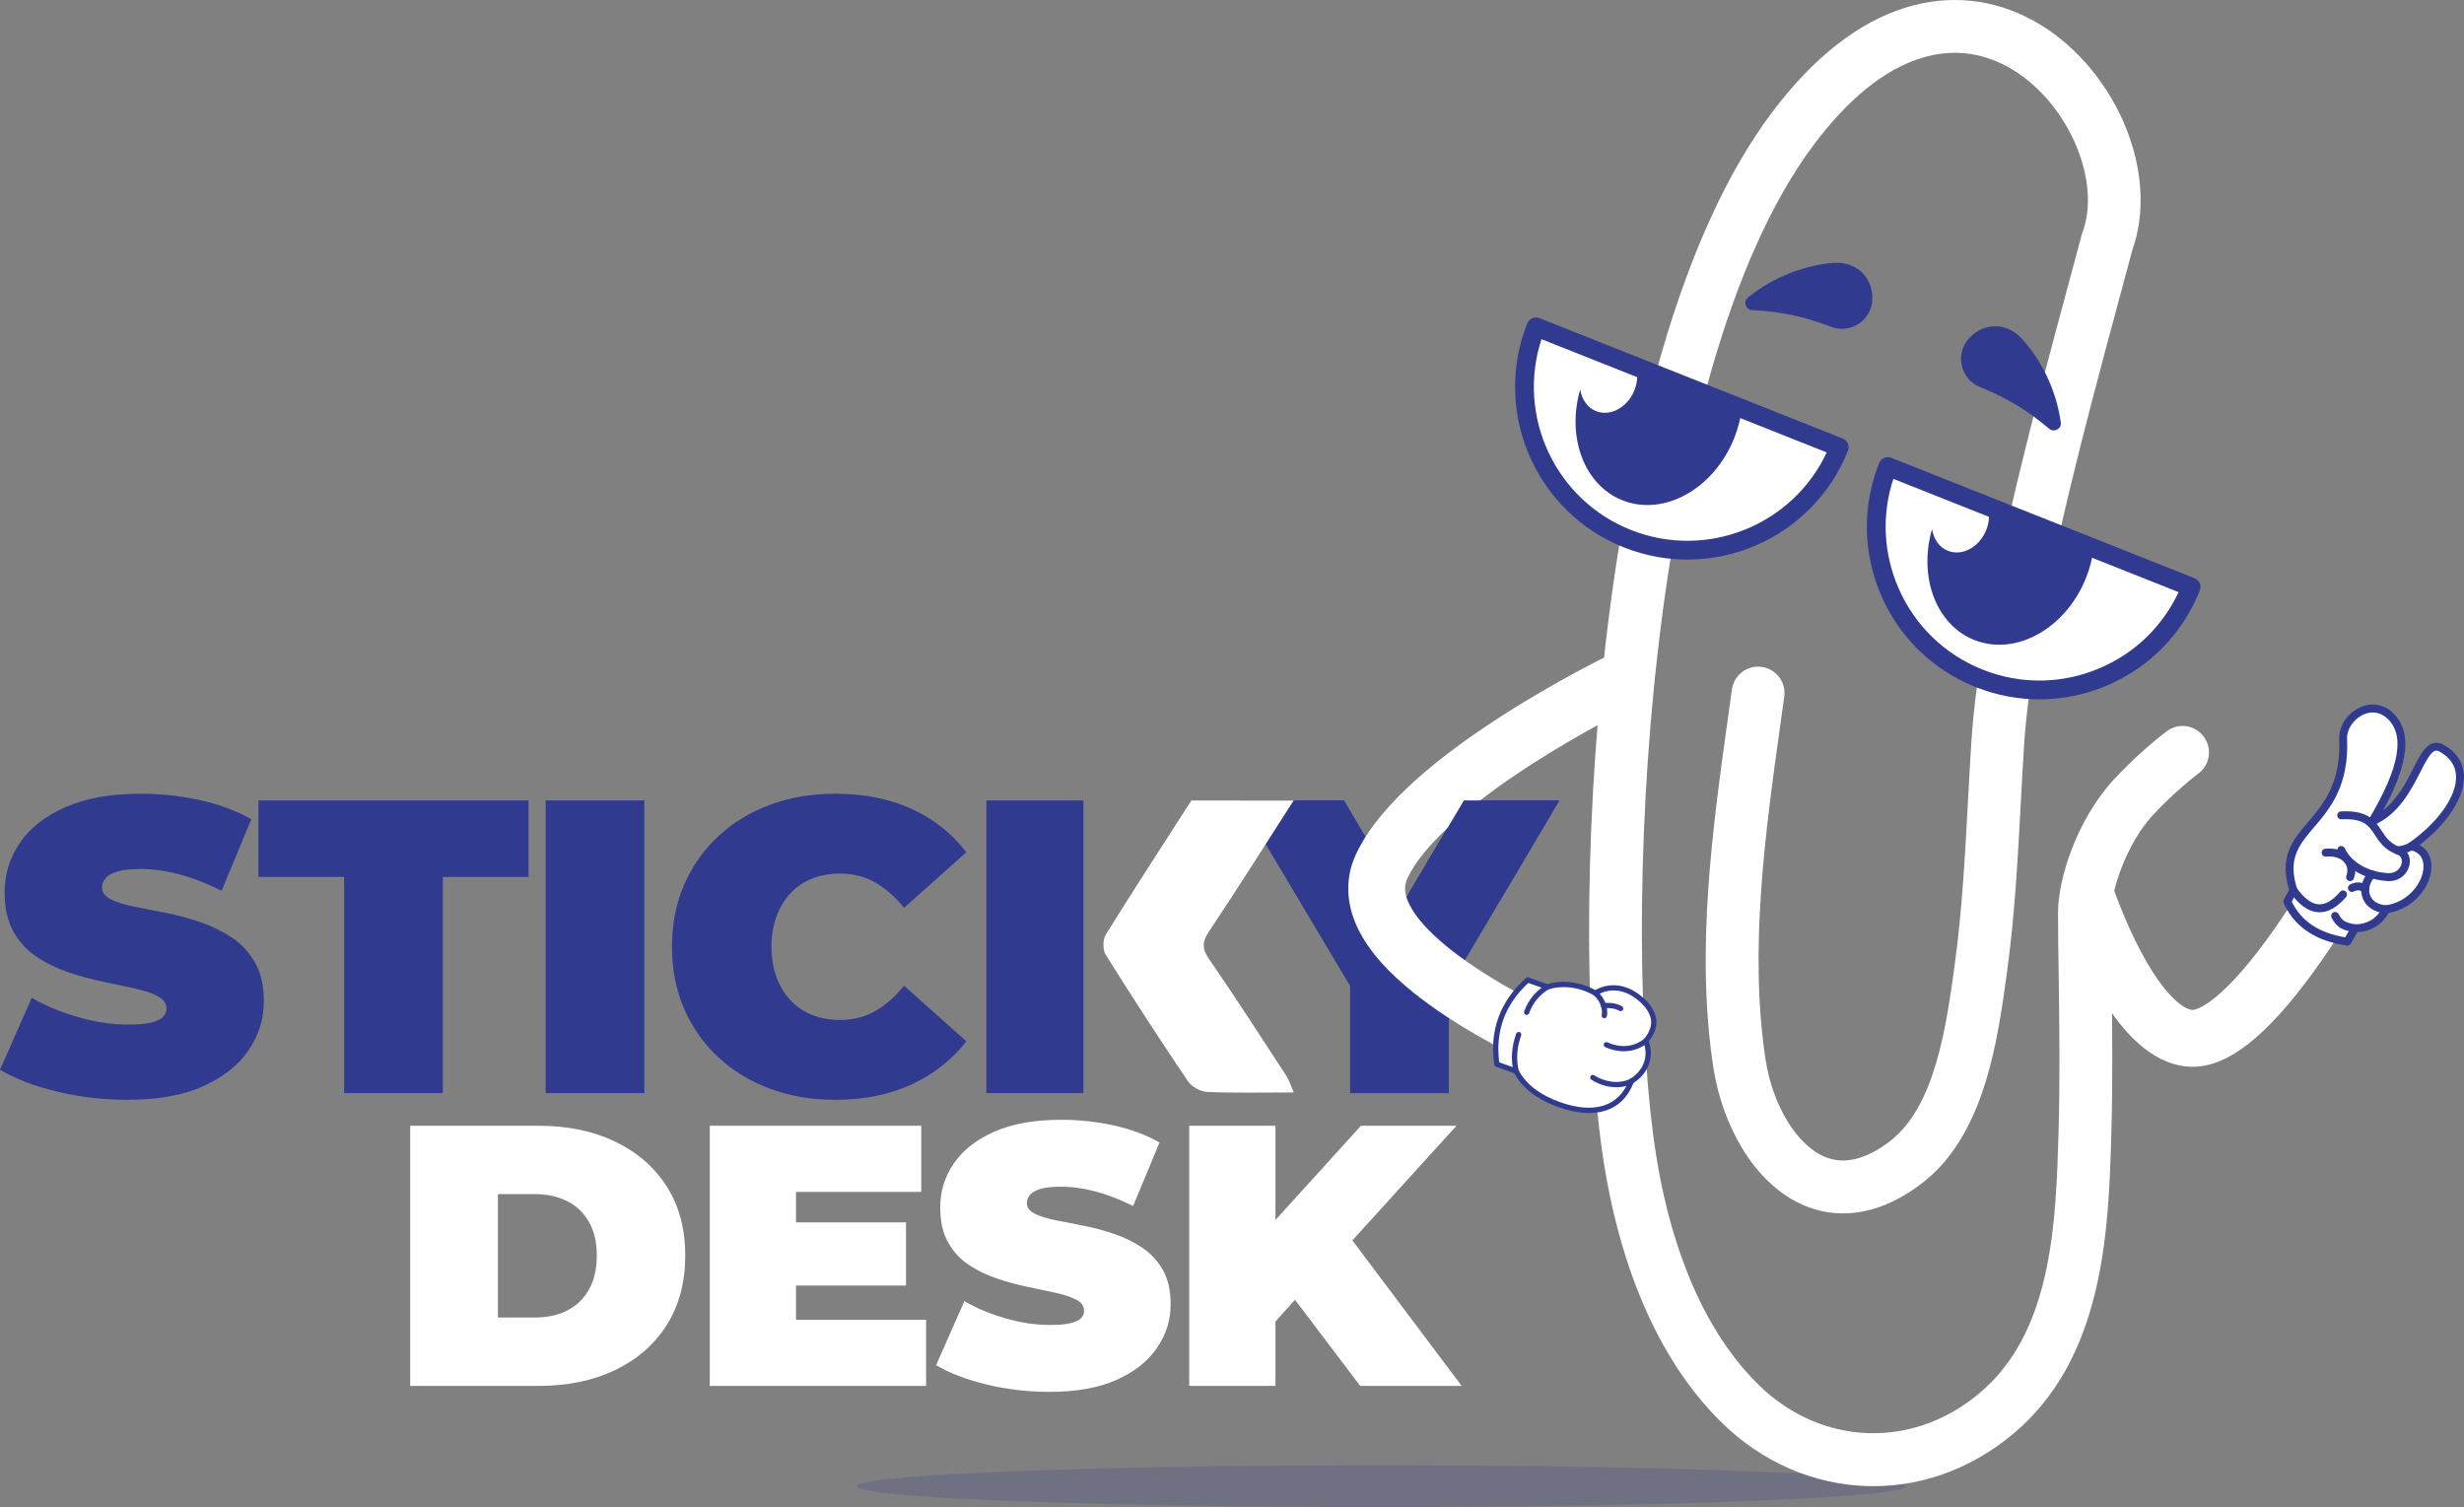 <svg xmlns="http://www.w3.org/2000/svg" id="Layer_2" data-name="Layer 2" viewBox="0 0 3922.69 2399.3"><rect x="0" y="0" width="3922.69" height="2399.3" fill="#808080" stroke="none"/><defs><style>      .cls-1 {        fill: none;      }      .cls-1, .cls-2, .cls-3, .cls-4 {        stroke-width: 0px;      }      .cls-2 {        isolation: isolate;        opacity: .2;      }      .cls-2, .cls-3 {        fill: #303b90;      }      .cls-4 {        fill: #fff;      }    </style></defs><g id="_Layer_" data-name=" Layer "><g><ellipse class="cls-2" cx="2198.75" cy="2365.97" rx="835.15" ry="33.33"></ellipse><g><g><g><path class="cls-3" d="M203.04,1750.88c-39.06,0-76.78-4.44-113.17-13.31-36.39-8.87-66.35-20.41-89.87-34.62l50.59-114.5c22.19,12.88,46.93,23.19,74.23,30.95,27.29,7.77,53.81,11.65,79.55,11.65,15.08,0,26.96-1,35.62-3,8.65-2,14.98-4.88,18.97-8.65,3.99-3.77,5.99-8.32,5.99-13.65,0-8.42-4.66-15.08-13.98-19.97-9.32-4.88-21.64-8.99-36.95-12.32s-32.07-6.88-50.26-10.65c-18.2-3.77-36.51-8.76-54.92-14.98-18.42-6.21-35.28-14.42-50.59-24.63s-27.62-23.63-36.95-40.28c-9.32-16.64-13.98-37.38-13.98-62.24,0-28.84,8.09-55.13,24.3-78.88,16.2-23.74,40.38-42.71,72.56-56.91,32.17-14.2,72.23-21.3,120.16-21.3,31.51,0,62.57,3.33,93.2,9.99,30.62,6.66,58.13,16.87,82.54,30.62l-47.26,113.83c-23.08-11.54-45.38-20.19-66.9-25.96-21.53-5.76-42.5-8.66-62.91-8.66-15.09,0-27.07,1.33-35.95,3.99-8.88,2.67-15.2,6.22-18.97,10.65-3.77,4.44-5.66,9.32-5.66,14.64,0,7.99,4.66,14.31,13.98,18.97,9.32,4.66,21.63,8.55,36.95,11.65,15.31,3.11,32.17,6.44,50.59,9.99,18.41,3.56,36.72,8.44,54.92,14.64,18.2,6.22,34.95,14.43,50.26,24.63,15.31,10.21,27.62,23.53,36.94,39.94,9.32,16.43,13.98,36.84,13.98,61.25,0,28.41-8.1,54.48-24.3,78.22-16.21,23.75-40.27,42.83-72.22,57.25-31.96,14.41-72.12,21.63-120.49,21.63v.02Z"></path><path class="cls-3" d="M547.86,1740.23v-344.16h-136.47v-121.82h430.03v121.82h-136.47v344.16h-157.1.01Z"></path><path class="cls-3" d="M868.72,1740.23v-465.98h157.1v465.98h-157.1Z"></path><path class="cls-3" d="M1329.36,1750.88c-37.28,0-71.79-5.89-103.51-17.64-31.73-11.76-59.24-28.51-82.54-50.26-23.3-21.74-41.39-47.48-54.25-77.22-12.88-29.73-19.31-62.57-19.31-98.52s6.43-68.78,19.31-98.52c12.86-29.73,30.95-55.47,54.25-77.22,23.3-21.74,50.81-38.5,82.54-50.26,31.72-11.75,66.24-17.64,103.51-17.64,45.7,0,86.21,7.99,121.49,23.96,35.28,15.98,64.46,39.06,87.54,69.23l-99.19,88.53c-13.76-17.31-28.96-30.72-45.6-40.27-16.64-9.54-35.4-14.31-56.25-14.31-16.43,0-31.29,2.66-44.6,7.99-13.31,5.32-24.74,13.1-34.28,23.3-9.55,10.21-16.97,22.53-22.3,36.95-5.32,14.42-7.99,30.52-7.99,48.26s2.67,33.85,7.99,48.26c5.33,14.43,12.75,26.74,22.3,36.95,9.54,10.21,20.97,17.97,34.28,23.3,13.32,5.33,28.18,7.99,44.6,7.99,20.85,0,39.61-4.76,56.25-14.31,16.64-9.54,31.84-22.97,45.6-40.27l99.19,88.53c-23.08,29.74-52.26,52.7-87.54,68.9-35.28,16.2-75.78,24.3-121.49,24.3h0Z"></path><path class="cls-3" d="M1570.33,1740.23v-465.98h154.44v465.98h-154.44Z"></path><path class="cls-3" d="M2149.49,1740.23v-204.36l35.95,93.86-211.69-355.48h165.76l143.12,242.98h-96.52l144.45-242.98h151.78l-210.36,355.48,34.62-93.86v204.36h-157.11Z"></path><path class="cls-3" d="M2149.49,1740.23v-204.36l35.95,93.86-211.69-355.48h165.76l143.12,242.98h-96.52l144.45-242.98h151.78l-210.36,355.48,34.62-93.86v204.36h-157.11Z"></path></g><g><path class="cls-4" d="M653.04,2206.36v-414.2h204.14c46.15,0,86.78,8.39,121.89,25.15,35.11,16.77,62.52,40.53,82.25,71.3,19.72,30.77,29.59,67.46,29.59,110.06s-9.87,79.98-29.59,110.95c-19.73,30.97-47.14,54.84-82.25,71.6-35.12,16.77-75.74,25.15-121.89,25.15h-204.14ZM792.69,2097.48h58.58c19.72,0,36.98-3.75,51.78-11.24,14.79-7.49,26.33-18.64,34.61-33.43,8.28-14.8,12.43-32.84,12.43-54.14s-4.14-38.66-12.43-53.25c-8.28-14.59-19.82-25.64-34.61-33.14-14.79-7.49-32.06-11.24-51.78-11.24h-58.58v196.45h0Z"></path><path class="cls-4" d="M1267.24,2101.03h207.1v105.33h-344.38v-414.2h336.69v105.33h-199.41v203.55h0ZM1257.77,1946h184.62v100.59h-184.62v-100.59Z"></path><path class="cls-4" d="M1670.79,2215.82c-34.72,0-68.25-3.95-100.59-11.83-32.35-7.89-58.98-18.14-79.88-30.77l44.97-101.77c19.72,11.45,41.72,20.62,65.98,27.51,24.26,6.91,47.82,10.36,70.71,10.36,13.41,0,23.97-.89,31.66-2.66,7.69-1.77,13.32-4.34,16.86-7.69,3.55-3.35,5.33-7.4,5.33-12.13,0-7.49-4.15-13.41-12.43-17.75s-19.23-7.99-32.84-10.95-28.5-6.11-44.68-9.47c-16.18-3.35-32.45-7.78-48.81-13.31-16.38-5.52-31.36-12.82-44.97-21.89-13.61-9.07-24.56-21.01-32.84-35.8-8.29-14.8-12.43-33.23-12.43-55.33,0-25.64,7.19-49.01,21.6-70.12,14.4-21.1,35.89-37.96,64.49-50.59,28.6-12.62,64.2-18.94,106.81-18.94,28,0,55.62,2.96,82.84,8.88s51.67,15,73.37,27.22l-42.01,101.18c-20.52-10.25-40.34-17.95-59.47-23.08-19.14-5.12-37.78-7.69-55.92-7.69-13.42,0-24.07,1.18-31.95,3.55-7.89,2.37-13.51,5.53-16.86,9.47-3.36,3.95-5.03,8.29-5.03,13.02,0,7.1,4.14,12.72,12.43,16.86,8.28,4.15,19.23,7.6,32.84,10.36,13.61,2.77,28.6,5.73,44.97,8.88,16.36,3.16,32.64,7.5,48.82,13.02,16.17,5.53,31.07,12.82,44.67,21.89,13.61,9.08,24.56,20.92,32.84,35.51,8.29,14.6,12.43,32.75,12.43,54.44,0,25.25-7.2,48.43-21.6,69.52-14.4,21.11-35.8,38.08-64.2,50.89-28.4,12.82-64.11,19.23-107.1,19.23v-.02Z"></path><path class="cls-4" d="M1893.27,2206.36v-414.2h137.28v414.2h-137.28ZM2018.12,2117.6l-7.69-153.26,156.22-172.19h152.07l-175.15,192.9-77.52,79.29-47.93,53.26h0ZM2165.46,2206.36l-121.89-160.95,90.53-95.86,192.9,256.81h-161.54,0Z"></path></g><path class="cls-4" d="M2059.71,1739.16c-49.58,0-93.72,1.11-137.72-.8-10.68-.46-24.8-8.2-30.78-17.05-44.8-66.34-88.44-133.49-130.94-201.34-4.91-7.84-4.79-24.13.12-32.05,45.14-72.7,91.86-144.42,136.25-213.51h162.8c-45.28,70.45-88.82,139.87-134.39,207.91-11.35,16.95-11.82,27.64-.16,44.57,42.1,61.12,82.29,123.56,122.9,185.69,4.19,6.4,6.41,14.1,11.91,26.58h.01Z"></path></g><g><path class="cls-4" d="M3490.9,1698.28c-1.69,0-3.38-.04-5.06-.13-33.75-1.76-66.38-19.33-97-52.23-20.54-22.08-40.78-51.71-60.14-88.07-31.66-59.44-50.77-117.45-51.57-119.89l85.98-28.12c.46,1.4,18.05,54.32,45.94,106.45,35.46,66.27,66.06,90.72,81.5,91.53.33,0,35.59.57,117.7-111.4,46.7-63.69,82.94-129.3,83.3-129.95l79.27,43.58c-1.57,2.86-39.04,70.77-89.09,139.15-74.31,101.51-135.13,149.09-190.81,149.09h-.02ZM3320.12,1423.9l42.98-14.08v.02l-42.99,14.06h.01Z"></path><path class="cls-4" d="M2982.26,2365.97c-2.21,0-4.4-.02-6.61-.07-87.45-1.76-171.45-38.32-236.55-102.95-117.79-116.95-165.72-286.53-185.19-408.2-15.14-94.63-23.69-223.81-24.09-363.77-.43-152.5,8.6-313.2,26.11-464.71,20.15-174.34,50.63-332.06,90.59-468.78,46.22-158.1,104.49-284.86,173.18-376.75,66.4-88.82,138.75-145.67,215.04-168.97,68.62-20.96,138.33-13.82,201.59,20.64,61.26,33.37,113.79,92.19,144.12,161.38,30.61,69.82,35.84,143.77,14.46,203.3-6.22,23.46-13.35,49.89-20.89,77.82-55.45,205.5-139.24,516.05-151.7,711.71-1.95,30.63-3.63,61.9-5.25,92.14-4.73,88.21-9.63,179.43-21.99,269.4l-.32,2.31c-6.97,50.76-15.65,113.93-34,172.92-22.9,73.61-56.14,126.19-101.61,160.76-78.5,59.67-143.8,52.42-184.75,35.82-39.02-15.81-73.83-47.48-100.65-91.58-22.77-37.45-39.14-83.16-46.08-128.72-28.51-187.22-1.47-380.39,24.67-567.19,1.64-11.7,3.27-23.35,4.88-34.95,3.19-23,24.42-39.07,47.43-35.87,23,3.19,39.06,24.43,35.87,47.43-1.61,11.63-3.25,23.32-4.89,35.05-25.31,180.82-51.48,367.79-24.82,542.87,11.13,73.08,50.26,136.83,95.16,155.02,30.13,12.21,64.55,3.85,102.28-24.83,72.55-55.15,90.26-184.05,103.19-278.17l.32-2.31c11.89-86.51,16.68-175.96,21.32-262.46,1.63-30.45,3.32-61.94,5.3-92.98,13-204.07,98.11-519.53,154.43-728.27,7.71-28.57,14.99-55.57,21.28-79.3.35-1.31.76-2.6,1.23-3.87,31.54-84.92-26.41-213.01-119.23-263.58-43.59-23.74-89.61-28.47-136.8-14.06-58.83,17.97-116.78,64.7-172.25,138.89-270.62,362-307.18,1253.69-250.11,1610.37,17.49,109.32,59.69,260.83,161.4,361.81,102.64,101.91,254.86,104.73,361.95,6.71,107.57-98.47,112.7-267.9,116.82-404.05,2.51-82.95,1.44-167.68.41-249.63-.57-44.82-1.15-57.41-1.15-103.15,0-54.62,30.04-148.56,89.29-212.63,41.23-44.58,82.16-75.2,83.88-76.48,18.63-13.87,44.97-10,58.84,8.63,13.86,18.62,10.01,44.95-8.6,58.82h0c-.37.28-37.25,27.96-73.24,67.07-42.61,46.31-66.07,122.98-66.07,154.6,0,45.21.58,57.53,1.15,102.09,1.05,82.83,2.13,168.49-.44,253.24-4.36,143.95-10.33,341.09-144.1,463.54-66.35,60.73-149.51,93.94-234.83,93.95h.02Z"></path><g><path class="cls-4" d="M2493.7,1718.67c-2.81-1.14-69.74-28.45-143.56-71.2-44.12-25.55-81.65-51.41-111.56-76.88-41-34.91-67.67-68.66-81.54-103.18-14.37-35.78-14.13-72.18.71-105.27,30.32-67.66,108.49-142.34,232.32-221.96,88.95-57.2,168.72-95.86,172.07-97.47l39.33,81.46h0c-1.23.59-79.09,38.41-163.25,92.6-105.31,67.81-175.59,132.57-197.91,182.37-3.24,7.22-6.08,17.67.68,34.53,15.46,38.53,70,86.47,153.58,134.98,68.47,39.75,132.54,65.94,133.18,66.2l-34.03,83.81h-.02Z"></path><g><g><path class="cls-4" d="M2413.67,1705.22l-30.68-10.97c-7.33-50.84,7.54-96.81,49.13-134.22l31.35,11.21c20.53-7.21,50.68-5.24,76.09,9.72,27.25-16.15,56.99-8.4,81.06,17.89,15.29,18.26,17.23,37.01-.54,58.3,9.41,23.12,1.56,49.28-22.9,64.04-17.67,47.29-62.56,56.06-114.92,37.33-34.36-12.27-56.81-30.48-68.59-53.31h0Z"></path><path class="cls-3" d="M2429.33,1556.92c1.14-1.03,2.76-1.35,4.2-.83l29.98,10.72c22.91-7.49,52.32-3.86,76.06,9.33,27.57-15.06,58.86-7.72,84.26,20.02,17.2,20.54,17.56,40.76,1.02,61.75,8.97,24.96-.58,51.12-24.27,66.09-17.69,45.36-61.23,59.38-119.73,38.46-33.76-12.06-57.34-30.17-70.12-53.86l-29.16-10.43c-1.46-.52-2.51-1.81-2.73-3.34-3.86-26.8-1.7-51.66,6.46-74.44,8.38-23.42,23.07-44.64,44.02-63.48h.01ZM2415.08,1701.29c1,.36,1.82,1.08,2.31,2.02,11.58,22.46,33.88,39.72,66.28,51.29,54.14,19.36,94.09,6.66,109.6-34.86.33-.88.95-1.63,1.76-2.12,21.69-13.08,30.2-36.74,21.19-58.88-.58-1.43-.32-3.07.66-4.25,15.5-18.55,15.66-34.89.66-52.8-23.42-25.57-51.06-31.81-75.85-17.12-1.31.78-2.94.78-4.25,0-25.63-15.09-54.92-15.58-72.58-9.38-.9.32-1.89.31-2.79,0l-28.98-10.37c-37.17,34.33-52.74,76.82-46.3,126.36l28.3,10.12h0Z"></path></g><path class="cls-3" d="M2413.8,1645.64c-7.38,20.63-8.79,41-4.2,60.54.53,2.25,2.78,3.64,5.03,3.11s3.64-2.78,3.11-5.02c-4.22-17.94-2.9-36.72,3.93-55.81.78-2.17-.35-4.57-2.53-5.34s-4.57.35-5.34,2.53h0Z"></path><path class="cls-3" d="M2426.47,1610.2c-.78,2.17.35,4.57,2.53,5.34,2.18.78,4.57-.35,5.34-2.53,5.78-16.15,16.59-29.36,31.28-38.2,1.98-1.19,2.62-3.76,1.43-5.74-1.19-1.98-3.76-2.62-5.74-1.43-16.36,9.84-28.41,24.55-34.84,42.55h0Z"></path><path class="cls-3" d="M2535.62,1579.55c-.58,1.63-.11,3.52,1.31,4.66,9.51,7.67,15.12,21.37,13.04,31.88-.45,2.27,1.03,4.46,3.29,4.91,2.26.45,4.44-1.06,4.91-3.29,2.68-13.55-4.04-30.38-15.99-40.01-1.8-1.45-4.43-1.17-5.88.63-.3.37-.53.79-.68,1.22h0Z"></path><path class="cls-3" d="M2548.99,1599.71c-.2.57-.29,1.2-.22,1.84.24,2.29,2.3,3.96,4.59,3.72,10.1-1.06,17.95.21,24.71,3.99,2.02,1.13,4.56.41,5.69-1.61,1.11-2.04.4-4.56-1.61-5.69-8.23-4.6-17.93-6.24-29.66-5.01-1.65.17-2.98,1.29-3.5,2.75h0Z"></path><path class="cls-3" d="M2553.33,1661.78c-.73,2.04.23,4.33,2.24,5.22,24.02,10.69,48.49,8.29,67.13-6.58,1.8-1.43,2.1-4.07.66-5.87-1.44-1.8-4.07-2.1-5.88-.66-16.35,13.05-37.13,14.99-58.51,5.48-2.11-.94-4.58,0-5.52,2.12-.04.1-.08.2-.12.3h0Z"></path><path class="cls-3" d="M2531.86,1713.92c-.63,1.75-.02,3.78,1.6,4.87,16.17,10.93,43.61,17.5,65.64,6.12,2.05-1.06,2.86-3.58,1.79-5.63-1.06-2.05-3.58-2.86-5.63-1.79-18.16,9.38-42.48,4.27-57.12-5.62-1.91-1.29-4.51-.79-5.8,1.12-.2.3-.36.61-.47.93h-.01Z"></path></g></g></g><g><path class="cls-1" d="M3691.54,1366.46c-.36.66-36.6,66.26-83.3,129.95-82.11,111.97-117.37,111.4-117.7,111.4-15.43-.8-46.04-25.26-81.5-91.53-21.7-40.56-37.17-81.6-43.18-98.47-3.56,14.2-5.39,26.53-5.39,35.35,0,45.21.58,57.53,1.15,102.09.24,19.1.48,38.36.68,57.71,8.75,12.36,17.61,23.37,26.53,32.95,30.61,32.9,63.25,50.48,97,52.23,1.69.09,3.37.13,5.06.13,55.68,0,116.5-47.58,190.81-149.09,50.05-68.38,87.52-136.29,89.09-139.15l-79.27-43.58h.02Z"></path><path class="cls-1" d="M2240.98,1433.68c-6.76-16.86-3.92-27.31-.68-34.53,22.32-49.79,92.6-114.56,197.91-182.37,38.64-24.88,75.95-46.31,105.13-62.26,2.96-36.18,6.39-72.11,10.29-107.6-23.21,11.6-90.26,46.14-163.56,93.28-123.83,79.62-201.99,154.3-232.32,221.96-14.83,33.09-15.08,69.49-.71,105.27,13.86,34.52,40.53,68.27,81.54,103.18,29.9,25.46,67.44,51.33,111.56,76.88,73.83,42.75,140.75,70.06,143.56,71.2l34.03-83.81c-.64-.26-64.71-26.46-133.18-66.2-83.57-48.52-138.12-96.45-153.58-134.98v-.02Z"></path></g><g><g><path class="cls-4" d="M3651.12,1417.17l-9.71,18.02c16.94,37,49.72,57.32,95.53,63.91l12.08-21.22c21.7-.29,38.71-9.65,49.86-30.38,63.21-8.42,89.4-90.44,39.62-100.2,70.14-49.21,107.75-123.08,48.47-156.26-35.42-19.48-38.88,85.85-110.62,116.9,39.62-66.66,67.81-135.39,26.38-170.68-32.44-26.05-73.25,7.38-72.5,38.08,6.7,145.23-113.3,137.04-79.1,241.83h-.01Z"></path><path class="cls-3" d="M3701.9,1497.08c-31.09-11.16-53.29-31-66.24-59.27-.82-1.8-.76-3.88.19-5.63l8.44-15.66c-16.41-53.29,6.26-79.88,30.24-108,24.69-28.95,52.67-61.77,49.39-132.89-.47-19.29,12.61-39.3,31.81-48.8,17.34-8.58,35.91-6.58,50.95,5.5,42.79,36.46,17,103.56-12.96,158.02,23-17.8,36.67-44.56,48.12-66.96,10.37-20.29,18.56-36.32,31.18-40.2,5.45-1.67,11.18-.9,17,2.31,20.3,11.36,31.55,28.18,32.59,48.65,1.72,33.9-25.74,76.66-70.73,111.16,12.54,6.66,19.46,19.26,18.96,35.52-.92,29.88-27.05,65.41-67.96,72.44-11.28,19.16-28.11,29.5-50.11,30.79l-10.34,18.16c-1.28,2.26-3.82,3.5-6.39,3.13-12.36-1.78-23.74-4.54-34.14-8.27h0ZM3648.48,1435.37c15.39,31.26,43.29,49.88,85.11,56.83l9.93-17.44c1.11-1.95,3.16-3.16,5.41-3.19,20.22-.27,34.73-9.12,44.38-27.06.96-1.79,2.72-3,4.73-3.27,35.02-4.66,59.38-35.19,60.16-60.78.26-8.49-2.11-23.24-20.92-26.96-2.49-.46-4.44-2.41-4.97-4.88-.52-2.48.48-5.03,2.55-6.48,47.26-33.15,76.74-75.28,75.12-107.33-.82-16.14-9.6-29-26.1-38.25-3.63-1.98-5.83-1.68-7.16-1.28-7.51,2.31-15.34,17.64-23.63,33.87-14.52,28.43-34.42,67.37-74.23,84.6-2.51,1.08-5.45.43-7.25-1.63-1.81-2.05-2.09-5.04-.69-7.4,50.14-84.36,58.94-136.04,27.71-162.65-14.97-12.03-29.81-7.62-37.3-3.91-14.71,7.28-25.14,22.85-24.79,37.03,3.51,75.96-27.49,112.32-52.4,141.53-23.9,28.04-42.79,50.18-27.02,98.49.54,1.64.38,3.44-.45,4.96l-8.2,15.2h0Z"></path></g><path class="cls-3" d="M3769.01,1396.22c-21.72-7.8-38.84-22.01-47.48-40.32-1.49-3.16-.14-6.92,3.02-8.41s6.92-.14,8.41,3.02c10.55,22.36,36.79,37.5,68.47,39.51,12.61.82,20.7-7.53,22.18-16.21.44-2.58,1.01-11.18-8.37-13.85-.22-.06-.44-.13-.63-.21-18.73-7.45-26.7-19.64-33.73-30.4-9.76-14.95-17.47-26.77-53.39-25.05-3.48.16-6.44-2.53-6.61-6-.17-3.49,2.52-6.45,6.01-6.61,43.14-2.06,54.04,14.62,64.58,30.75,6.54,10.02,12.73,19.48,27.54,25.46,12.51,3.55,19.32,14.87,17.07,28.03-2.43,14.26-15.39,28-35.44,26.69-11.22-.71-21.87-2.92-31.6-6.41h-.03Z"></path><path class="cls-3" d="M3783.88,1450.99c-10.12-3.63-17.93-10.56-21.95-19.87-5.94-13.76-2.58-30,9-43.43,2.28-2.64,6.27-2.93,8.91-.66,2.64,2.28,2.94,6.26.66,8.91-8.35,9.68-10.95,20.96-6.98,30.18,3.89,9.02,13.23,14.51,25.63,15.07,3.49.17,6.18,3.1,6.03,6.59-.15,3.48-3.11,6.19-6.59,6.03-5.28-.24-10.23-1.2-14.72-2.81h.01Z"></path><path class="cls-3" d="M3814.8,1359.83c-2.17-.78-3.83-2.72-4.14-5.16-.43-3.47,2.03-6.62,5.49-7.06,9.71-1.21,14.69-3.19,19.19-5.79,3.02-1.75,6.89-.72,8.63,2.31,1.74,3.02.71,6.89-2.31,8.63-6.9,3.99-13.84,6.13-23.95,7.39-1.02.13-2.01,0-2.91-.32Z"></path><path class="cls-3" d="M3679.75,1450.02c-11.6-4.16-22.91-13.94-33.77-29.19-2.02-2.84-1.36-6.79,1.49-8.81,2.83-2.02,6.79-1.36,8.81,1.48,11.99,16.85,23.89,25.64,35.37,26.17,10.65.48,21.99-6.21,33.69-19.89,2.26-2.65,6.27-2.97,8.9-.69,2.65,2.27,2.96,6.26.69,8.91-14.36,16.78-29.11,24.95-43.85,24.3-3.8-.17-7.58-.93-11.33-2.28h0Z"></path><path class="cls-3" d="M3732.75,1480.45c-8.71-3.13-14.85-8.27-20.79-19.34-1.65-3.08-.5-6.9,2.58-8.56,3.07-1.64,6.9-.49,8.55,2.58,5.92,11.04,9.97,13.5,27.03,16.53,3.42.59,5.73,3.88,5.12,7.32-.6,3.43-3.88,5.73-7.32,5.12-5.88-1.04-10.85-2.09-15.17-3.64h0Z"></path><path class="cls-3" d="M3739.21,1402.35c-3.28-1.18-4.99-4.79-3.81-8.08,2.76-7.68,1.83-15.03-2.59-20.72-5.84-7.51-16.71-11.07-29.82-9.8-3.45.35-6.56-2.2-6.9-5.68-.33-3.48,2.21-6.56,5.68-6.9,17.51-1.7,32.46,3.63,41.02,14.61,7.08,9.09,8.72,21.03,4.51,32.75-1.18,3.29-4.8,4.99-8.08,3.81h0Z"></path><path class="cls-3" d="M3742.14,1419.63c-1.47-.53-2.75-1.6-3.51-3.12-1.56-3.12-.3-6.91,2.81-8.48,9.59-4.82,19.13-4.21,27.64,1.69,2.86,2,3.57,5.93,1.57,8.8-2,2.86-5.93,3.56-8.8,1.58-4.71-3.29-9.27-3.52-14.75-.77-1.61.81-3.4.86-4.97.3h.01Z"></path></g><g><g><g><path class="cls-4" d="M2928.04,712.04c-52.91,133.28-203.92,198.46-337.2,145.55-133.28-52.91-198.47-203.92-145.56-337.2l482.76,191.65Z"></path><path class="cls-3" d="M2569.63,864.71c-130.14-61.19-192.03-214.41-138.26-349.85,3.05-7.69,11.75-11.44,19.43-8.39l482.76,191.65c3.68,1.45,6.65,4.34,8.22,7.97,1.57,3.65,1.64,7.77.17,11.46-55.88,140.76-215.87,209.82-356.64,153.94-5.33-2.12-10.56-4.38-15.68-6.79h0ZM2454.09,539.99c-40.03,121.83,21.39,255.58,142.26,303.69,120.76,47.93,257.38-7.32,311.82-123.42l-454.09-180.27h.01Z"></path></g><path class="cls-3" d="M2773.06,650.51l-168.6-66.93c3.14,11.47,2.69,24.72-2.42,37.58-10.91,27.48-38.24,42.42-61.04,33.36-13.95-5.54-22.9-18.81-25.31-34.55-21.86,75.65,6.09,152.23,67.34,176.54,66.08,26.23,145.77-18.31,177.97-99.42,6.13-15.44,10.09-31.1,12.05-46.59h.01Z"></path><g><path class="cls-4" d="M3488.19,934.41c-52.91,133.28-203.92,198.46-337.2,145.55-133.28-52.91-198.47-203.92-145.56-337.2l482.76,191.65Z"></path><path class="cls-3" d="M3129.61,1087.01c-60.62-28.5-108.17-77.52-134.96-139.57-29.08-67.37-30.19-142.03-3.13-210.2,1.46-3.69,4.34-6.64,7.98-8.22,3.65-1.57,7.77-1.64,11.46-.17l482.76,191.65c7.77,3.1,11.44,11.75,8.39,19.43-27.06,68.18-79.07,121.74-146.44,150.82-67.37,29.08-142.02,30.19-210.19,3.12-5.38-2.13-10.67-4.43-15.86-6.87h-.01ZM3014.24,762.36c-18.71,56.84-16.03,117.79,7.89,173.22,25.91,60.02,73.63,106.29,134.38,130.48,60.74,24.12,127.26,23.12,187.28-2.78,55.42-23.93,99.17-66.44,124.54-120.63l-454.1-180.28h.01Z"></path></g><path class="cls-3" d="M3333.21,872.88l-168.6-66.93c3.14,11.47,2.69,24.72-2.42,37.58-10.91,27.48-38.24,42.42-61.04,33.36-13.95-5.54-22.9-18.81-25.31-34.55-21.86,75.65,6.09,152.23,67.34,176.54,66.08,26.23,145.77-18.31,177.97-99.42,6.13-15.44,10.09-31.1,12.05-46.59h.01Z"></path></g><path class="cls-3" d="M2782.61,473.71c-8.03,6.49-3.39,19.53,6.92,19.98,48.32,2.09,88.1,12.11,124.95,26.43,31.43,12.39,65.6-10.32,66.34-44.1h0c.7-31.93-22.34-58.94-59.82-57.72-46.42,3.6-96.11,21.2-138.39,55.41h0Z"></path><path class="cls-3" d="M3280.82,672.54c1.44,10.22-10.85,16.6-18.7,9.89-36.76-31.44-72.67-51.26-109.38-65.93-31.43-12.39-40.91-52.3-18.41-77.5h0c21.27-23.83,56.55-27.85,83.11-1.39,31.48,34.31,55.79,81.08,63.37,134.93h0Z"></path></g><polygon class="cls-3" points="2330.55 1274.25 2270.7 1374.92 2289.67 1374.92 2289.67 1433.84 2387.89 1433.84 2482.33 1274.25 2330.55 1274.25"></polygon></g></g></g></svg>